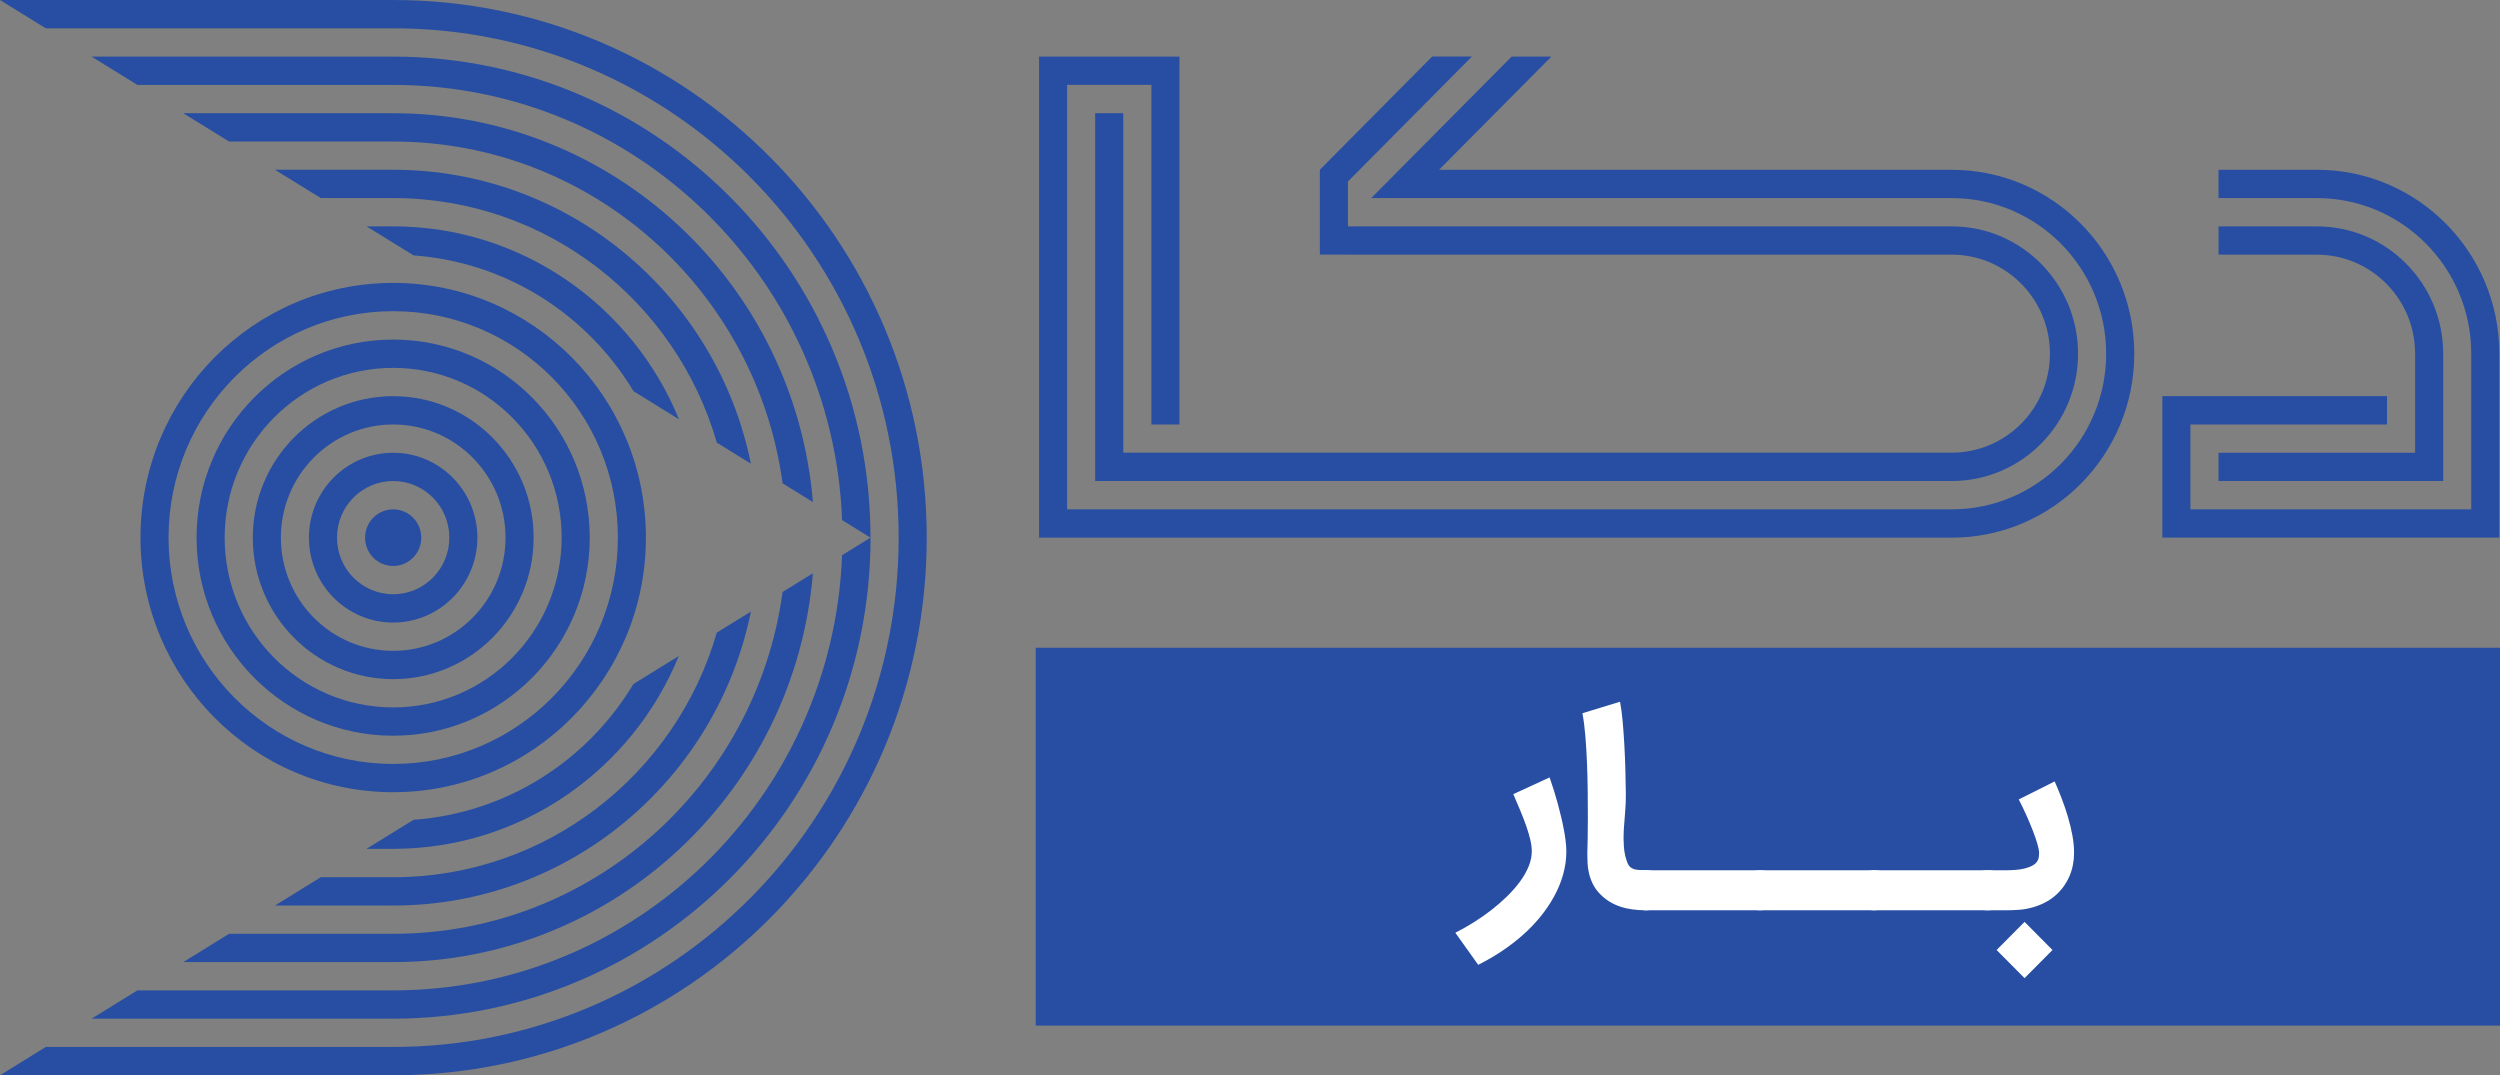 <svg width="93" height="40" viewBox="0 0 93 40" fill="none" xmlns="http://www.w3.org/2000/svg">
<rect x="0" y="0" width="93" height="40" fill="#808080" stroke="none"/>
<path d="M14.625 8.421H13.636L15.386 9.501C18.858 9.753 21.86 11.714 23.568 14.554L25.257 15.597C23.537 11.386 19.425 8.421 14.626 8.421" fill="#274EA2"/>
<path d="M25.254 24.401L23.565 25.445C21.857 28.285 18.856 30.245 15.383 30.497L13.633 31.577H14.622C19.422 31.577 23.533 28.613 25.252 24.401" fill="#274EA2"/>
<path d="M26.666 16.466L27.933 17.249C26.67 11.009 21.192 6.315 14.627 6.315H10.229L11.933 7.368H14.627C20.334 7.368 25.149 11.21 26.666 16.467" fill="#274EA2"/>
<path d="M27.932 22.751L26.664 23.534C25.148 28.79 20.333 32.633 14.626 32.633H11.933L10.229 33.686H14.627C21.192 33.686 26.67 28.991 27.933 22.752" fill="#274EA2"/>
<path d="M30.24 21.325L29.113 22.021C28.135 29.205 22.022 34.737 14.625 34.737H8.522L6.818 35.79H14.627C22.838 35.79 29.573 29.426 30.24 21.325Z" fill="#274EA2"/>
<path d="M29.114 17.981L30.24 18.677C29.573 10.576 22.837 4.212 14.625 4.212H6.818L8.522 5.265H14.625C22.022 5.265 28.135 10.799 29.113 17.981" fill="#274EA2"/>
<path d="M31.325 19.347L32.382 20.001C32.382 10.118 24.432 2.106 14.623 2.106H3.408L5.112 3.159H14.624C23.638 3.159 30.984 10.348 31.326 19.347" fill="#274EA2"/>
<path d="M32.384 20L31.325 20.654C30.984 29.652 23.638 36.842 14.623 36.842H5.112L3.408 37.894H14.624C24.433 37.894 32.384 29.883 32.384 20Z" fill="#274EA2"/>
<path d="M14.626 0H0L1.704 1.053H14.626C25.011 1.053 33.43 9.536 33.43 20C33.43 30.464 25.011 38.947 14.626 38.947H1.704L0 40H14.626C25.587 40 34.474 31.046 34.474 20C34.474 8.954 25.587 0 14.626 0Z" fill="#274EA2"/>
<path d="M14.626 18.948C14.049 18.948 13.581 19.42 13.581 20.001C13.581 20.582 14.048 21.054 14.626 21.054C15.204 21.054 15.671 20.582 15.671 20.001C15.671 19.42 15.204 18.948 14.626 18.948Z" fill="#274EA2"/>
<path d="M14.626 16.843C12.894 16.843 11.492 18.257 11.492 20.001C11.492 21.746 12.896 23.159 14.626 23.159C16.356 23.159 17.759 21.744 17.759 20.001C17.759 18.258 16.356 16.843 14.626 16.843ZM14.626 22.106C13.472 22.106 12.536 21.163 12.536 20C12.536 18.837 13.471 17.894 14.626 17.894C15.78 17.894 16.715 18.837 16.715 20C16.715 21.163 15.78 22.106 14.626 22.106Z" fill="#274EA2"/>
<path d="M14.627 14.738C11.743 14.738 9.404 17.095 9.404 20.001C9.404 22.908 11.743 25.264 14.627 25.264C17.512 25.264 19.851 22.908 19.851 20.001C19.851 17.095 17.512 14.738 14.627 14.738ZM14.627 24.211C12.319 24.211 10.449 22.327 10.449 20.001C10.449 17.676 12.319 15.791 14.627 15.791C16.935 15.791 18.806 17.676 18.806 20.001C18.806 22.327 16.934 24.211 14.627 24.211Z" fill="#274EA2"/>
<path d="M14.625 12.632C10.586 12.632 7.312 15.931 7.312 20C7.312 24.07 10.586 27.369 14.625 27.369C18.664 27.369 21.938 24.07 21.938 20C21.938 15.931 18.664 12.632 14.625 12.632ZM14.625 26.316C11.164 26.316 8.357 23.488 8.357 20C8.357 16.513 11.163 13.685 14.625 13.685C18.088 13.685 20.893 16.513 20.893 20C20.893 23.488 18.087 26.316 14.625 26.316Z" fill="#274EA2"/>
<path d="M14.627 10.524C9.434 10.524 5.226 14.765 5.226 19.997C5.226 25.229 9.434 29.47 14.627 29.47C19.819 29.47 24.028 25.229 24.028 19.997C24.028 14.765 19.819 10.524 14.627 10.524ZM14.627 28.419C10.011 28.419 6.27 24.648 6.27 19.997C6.27 15.347 10.012 11.576 14.627 11.576C19.242 11.576 22.985 15.347 22.985 19.997C22.985 24.648 19.243 28.419 14.627 28.419Z" fill="#274EA2"/>
<path d="M85.664 9.474H86.186C88.205 9.474 89.842 11.123 89.842 13.157V16.841H82.529V17.894H90.887V13.157C90.887 10.542 88.782 8.421 86.186 8.421H82.531V9.474H85.665H85.664Z" fill="#274EA2"/>
<path d="M86.185 6.317H82.529V7.369H86.185C89.359 7.369 91.93 9.961 91.93 13.159V18.948H81.484V15.79H88.797V14.737H80.439V20H92.975V13.158C92.975 9.379 89.935 6.315 86.185 6.315" fill="#274EA2"/>
<path d="M72.604 6.317H53.531L57.71 2.106H56.232L51.009 7.369H72.603C75.776 7.369 78.349 9.961 78.349 13.159C78.349 16.356 75.776 18.948 72.603 18.948H39.697V3.158H42.832V15.79H43.876V2.106H38.653V20.001H72.604C76.354 20.001 79.395 16.937 79.395 13.159C79.395 9.38 76.354 6.317 72.604 6.317Z" fill="#274EA2"/>
<path d="M50.143 9.473H72.603C74.621 9.473 76.258 11.122 76.258 13.157C76.258 15.191 74.621 16.84 72.603 16.84H41.785V4.21H40.74V17.894H72.603C75.199 17.894 77.303 15.773 77.303 13.158C77.303 10.543 75.198 8.421 72.603 8.421H50.143V6.752L54.754 2.104H53.276L49.098 6.315V9.472H50.143V9.473Z" fill="#274EA2"/>
<path fill-rule="evenodd" clip-rule="evenodd" d="M79.297 27.176C79.362 27.212 79.418 27.24 79.466 27.262C79.469 27.25 79.47 27.24 79.469 27.234C79.468 27.228 79.466 27.218 79.466 27.203C79.466 27.144 79.459 27.083 79.447 27.022C79.433 26.96 79.413 26.904 79.389 26.853C79.364 26.802 79.332 26.758 79.296 26.721C79.259 26.683 79.216 26.658 79.168 26.643C79.147 26.643 79.122 26.648 79.093 26.66C79.063 26.672 79.034 26.689 79.003 26.71C78.974 26.732 78.946 26.754 78.921 26.78C78.894 26.807 78.874 26.834 78.86 26.864C78.87 26.885 78.897 26.913 78.943 26.949C78.989 26.985 79.043 27.023 79.106 27.063C79.168 27.104 79.232 27.142 79.297 27.177" fill="#FF9B00"/>
<rect x="38.529" y="24.097" width="54.471" height="14.056" fill="#274EA2"/>
<path d="M61.239 33.863C60.856 33.863 60.527 33.816 60.252 33.719C59.977 33.623 59.74 33.477 59.541 33.278C59.416 33.152 59.32 33.02 59.253 32.883C59.186 32.745 59.137 32.608 59.108 32.475C59.078 32.342 59.061 32.215 59.056 32.096C59.051 31.977 59.049 31.875 59.049 31.79V31.718C59.053 31.602 59.056 31.434 59.061 31.217C59.066 30.998 59.068 30.741 59.068 30.445C59.068 30.15 59.067 29.825 59.063 29.47C59.06 29.115 59.051 28.761 59.037 28.406C59.023 28.052 59.003 27.712 58.976 27.386C58.949 27.059 58.912 26.775 58.866 26.532L60.265 26.104C60.305 26.311 60.338 26.555 60.363 26.837C60.388 27.118 60.409 27.413 60.426 27.721C60.444 28.029 60.456 28.339 60.464 28.649C60.472 28.959 60.477 29.249 60.481 29.516C60.484 29.752 60.475 29.982 60.455 30.207C60.435 30.431 60.418 30.651 60.405 30.866C60.392 31.081 60.393 31.29 60.408 31.494C60.422 31.697 60.464 31.894 60.536 32.085C60.564 32.158 60.6 32.212 60.641 32.251C60.684 32.288 60.732 32.316 60.788 32.333C60.845 32.35 60.906 32.36 60.974 32.363C61.041 32.367 61.115 32.368 61.195 32.368H61.238C61.338 32.368 61.432 32.388 61.523 32.43C61.614 32.47 61.692 32.525 61.759 32.593C61.826 32.66 61.879 32.74 61.921 32.83C61.961 32.922 61.982 33.017 61.982 33.118C61.982 33.219 61.962 33.319 61.921 33.41C61.879 33.502 61.826 33.58 61.759 33.648C61.692 33.716 61.613 33.768 61.523 33.806C61.432 33.844 61.338 33.863 61.238 33.863H61.239Z" fill="white"/>
<path d="M60.467 33.118C60.467 33.015 60.487 32.917 60.528 32.826C60.568 32.734 60.624 32.656 60.694 32.59C60.765 32.525 60.845 32.472 60.937 32.432C61.029 32.393 61.127 32.373 61.23 32.373H65.478C65.578 32.373 65.672 32.393 65.763 32.432C65.854 32.472 65.932 32.524 65.999 32.59C66.066 32.657 66.119 32.736 66.16 32.826C66.201 32.917 66.222 33.015 66.222 33.118C66.222 33.221 66.202 33.319 66.16 33.41C66.119 33.502 66.066 33.58 65.999 33.648C65.932 33.716 65.853 33.768 65.763 33.806C65.672 33.844 65.578 33.863 65.478 33.863H61.225C61.125 33.863 61.029 33.844 60.937 33.806C60.845 33.768 60.764 33.716 60.694 33.648C60.625 33.58 60.569 33.501 60.528 33.41C60.487 33.32 60.467 33.221 60.467 33.118Z" fill="white"/>
<path d="M64.712 33.118C64.712 33.015 64.732 32.917 64.773 32.826C64.813 32.734 64.869 32.656 64.939 32.59C65.01 32.525 65.091 32.472 65.183 32.432C65.274 32.393 65.372 32.373 65.475 32.373H69.723C69.823 32.373 69.917 32.393 70.008 32.432C70.099 32.472 70.177 32.524 70.244 32.59C70.311 32.657 70.364 32.736 70.406 32.826C70.446 32.917 70.467 33.015 70.467 33.118C70.467 33.221 70.447 33.319 70.406 33.41C70.364 33.502 70.311 33.58 70.244 33.648C70.177 33.716 70.098 33.768 70.008 33.806C69.917 33.844 69.823 33.863 69.723 33.863H65.47C65.37 33.863 65.274 33.844 65.183 33.806C65.091 33.768 65.009 33.716 64.939 33.648C64.87 33.58 64.814 33.501 64.773 33.41C64.732 33.32 64.712 33.221 64.712 33.118Z" fill="white"/>
<path d="M68.954 33.118C68.954 33.015 68.974 32.917 69.015 32.826C69.055 32.734 69.111 32.656 69.182 32.59C69.252 32.525 69.333 32.472 69.425 32.432C69.517 32.393 69.615 32.373 69.717 32.373H73.965C74.065 32.373 74.159 32.393 74.25 32.432C74.341 32.472 74.419 32.524 74.486 32.59C74.553 32.657 74.606 32.736 74.648 32.826C74.688 32.917 74.709 33.015 74.709 33.118C74.709 33.221 74.689 33.319 74.648 33.41C74.606 33.502 74.553 33.58 74.486 33.648C74.419 33.716 74.34 33.768 74.25 33.806C74.159 33.844 74.065 33.863 73.965 33.863H69.712C69.612 33.863 69.517 33.844 69.425 33.806C69.333 33.768 69.251 33.716 69.182 33.648C69.112 33.58 69.057 33.501 69.015 33.41C68.974 33.32 68.954 33.221 68.954 33.118Z" fill="white"/>
<path d="M73.189 33.119C73.189 33.016 73.209 32.918 73.248 32.827C73.287 32.735 73.338 32.657 73.404 32.589C73.471 32.521 73.548 32.469 73.638 32.431C73.729 32.393 73.826 32.374 73.928 32.374H74.62C74.736 32.374 74.856 32.369 74.982 32.36C75.109 32.35 75.228 32.331 75.337 32.303C75.447 32.274 75.546 32.235 75.632 32.185C75.718 32.135 75.78 32.067 75.817 31.982C75.842 31.925 75.855 31.84 75.855 31.727C75.855 31.653 75.833 31.539 75.789 31.388C75.745 31.237 75.688 31.069 75.616 30.886C75.544 30.703 75.462 30.509 75.373 30.309C75.282 30.108 75.19 29.918 75.097 29.738L76.434 29.069C76.521 29.268 76.608 29.478 76.694 29.701C76.78 29.925 76.856 30.151 76.925 30.38C76.993 30.609 77.049 30.837 77.091 31.066C77.133 31.294 77.155 31.511 77.155 31.718C77.155 32.035 77.098 32.326 76.986 32.59C76.855 32.886 76.676 33.13 76.448 33.323C76.221 33.517 75.947 33.658 75.63 33.75C75.442 33.803 75.263 33.836 75.092 33.846C74.92 33.857 74.76 33.863 74.61 33.863H73.927C73.824 33.863 73.728 33.844 73.637 33.806C73.546 33.768 73.468 33.715 73.403 33.648C73.338 33.58 73.285 33.5 73.246 33.41C73.207 33.319 73.188 33.221 73.188 33.118L73.189 33.119ZM75.313 34.293L76.352 35.34L75.313 36.387L74.274 35.34L75.313 34.293Z" fill="white"/>
<path d="M57.645 28.919C57.763 29.259 57.867 29.59 57.954 29.913C57.992 30.055 58.028 30.202 58.066 30.354C58.104 30.506 58.137 30.66 58.166 30.812C58.196 30.964 58.22 31.114 58.239 31.26C58.258 31.406 58.268 31.541 58.268 31.667C58.268 31.963 58.227 32.251 58.148 32.532C58.069 32.814 57.956 33.086 57.811 33.35C57.666 33.614 57.494 33.868 57.295 34.112C57.095 34.355 56.874 34.584 56.631 34.797C56.388 35.011 56.127 35.21 55.85 35.394C55.573 35.578 55.285 35.743 54.989 35.891L54.138 34.698C54.362 34.585 54.589 34.456 54.818 34.314C55.047 34.171 55.267 34.018 55.477 33.854C55.688 33.69 55.884 33.519 56.067 33.34C56.25 33.161 56.409 32.979 56.545 32.794C56.68 32.609 56.788 32.421 56.865 32.231C56.943 32.041 56.982 31.854 56.982 31.672C56.982 31.54 56.965 31.398 56.928 31.243C56.892 31.09 56.844 30.924 56.783 30.747C56.721 30.57 56.65 30.381 56.566 30.181C56.482 29.981 56.391 29.769 56.295 29.542L57.646 28.919H57.645Z" fill="white"/>
</svg>

